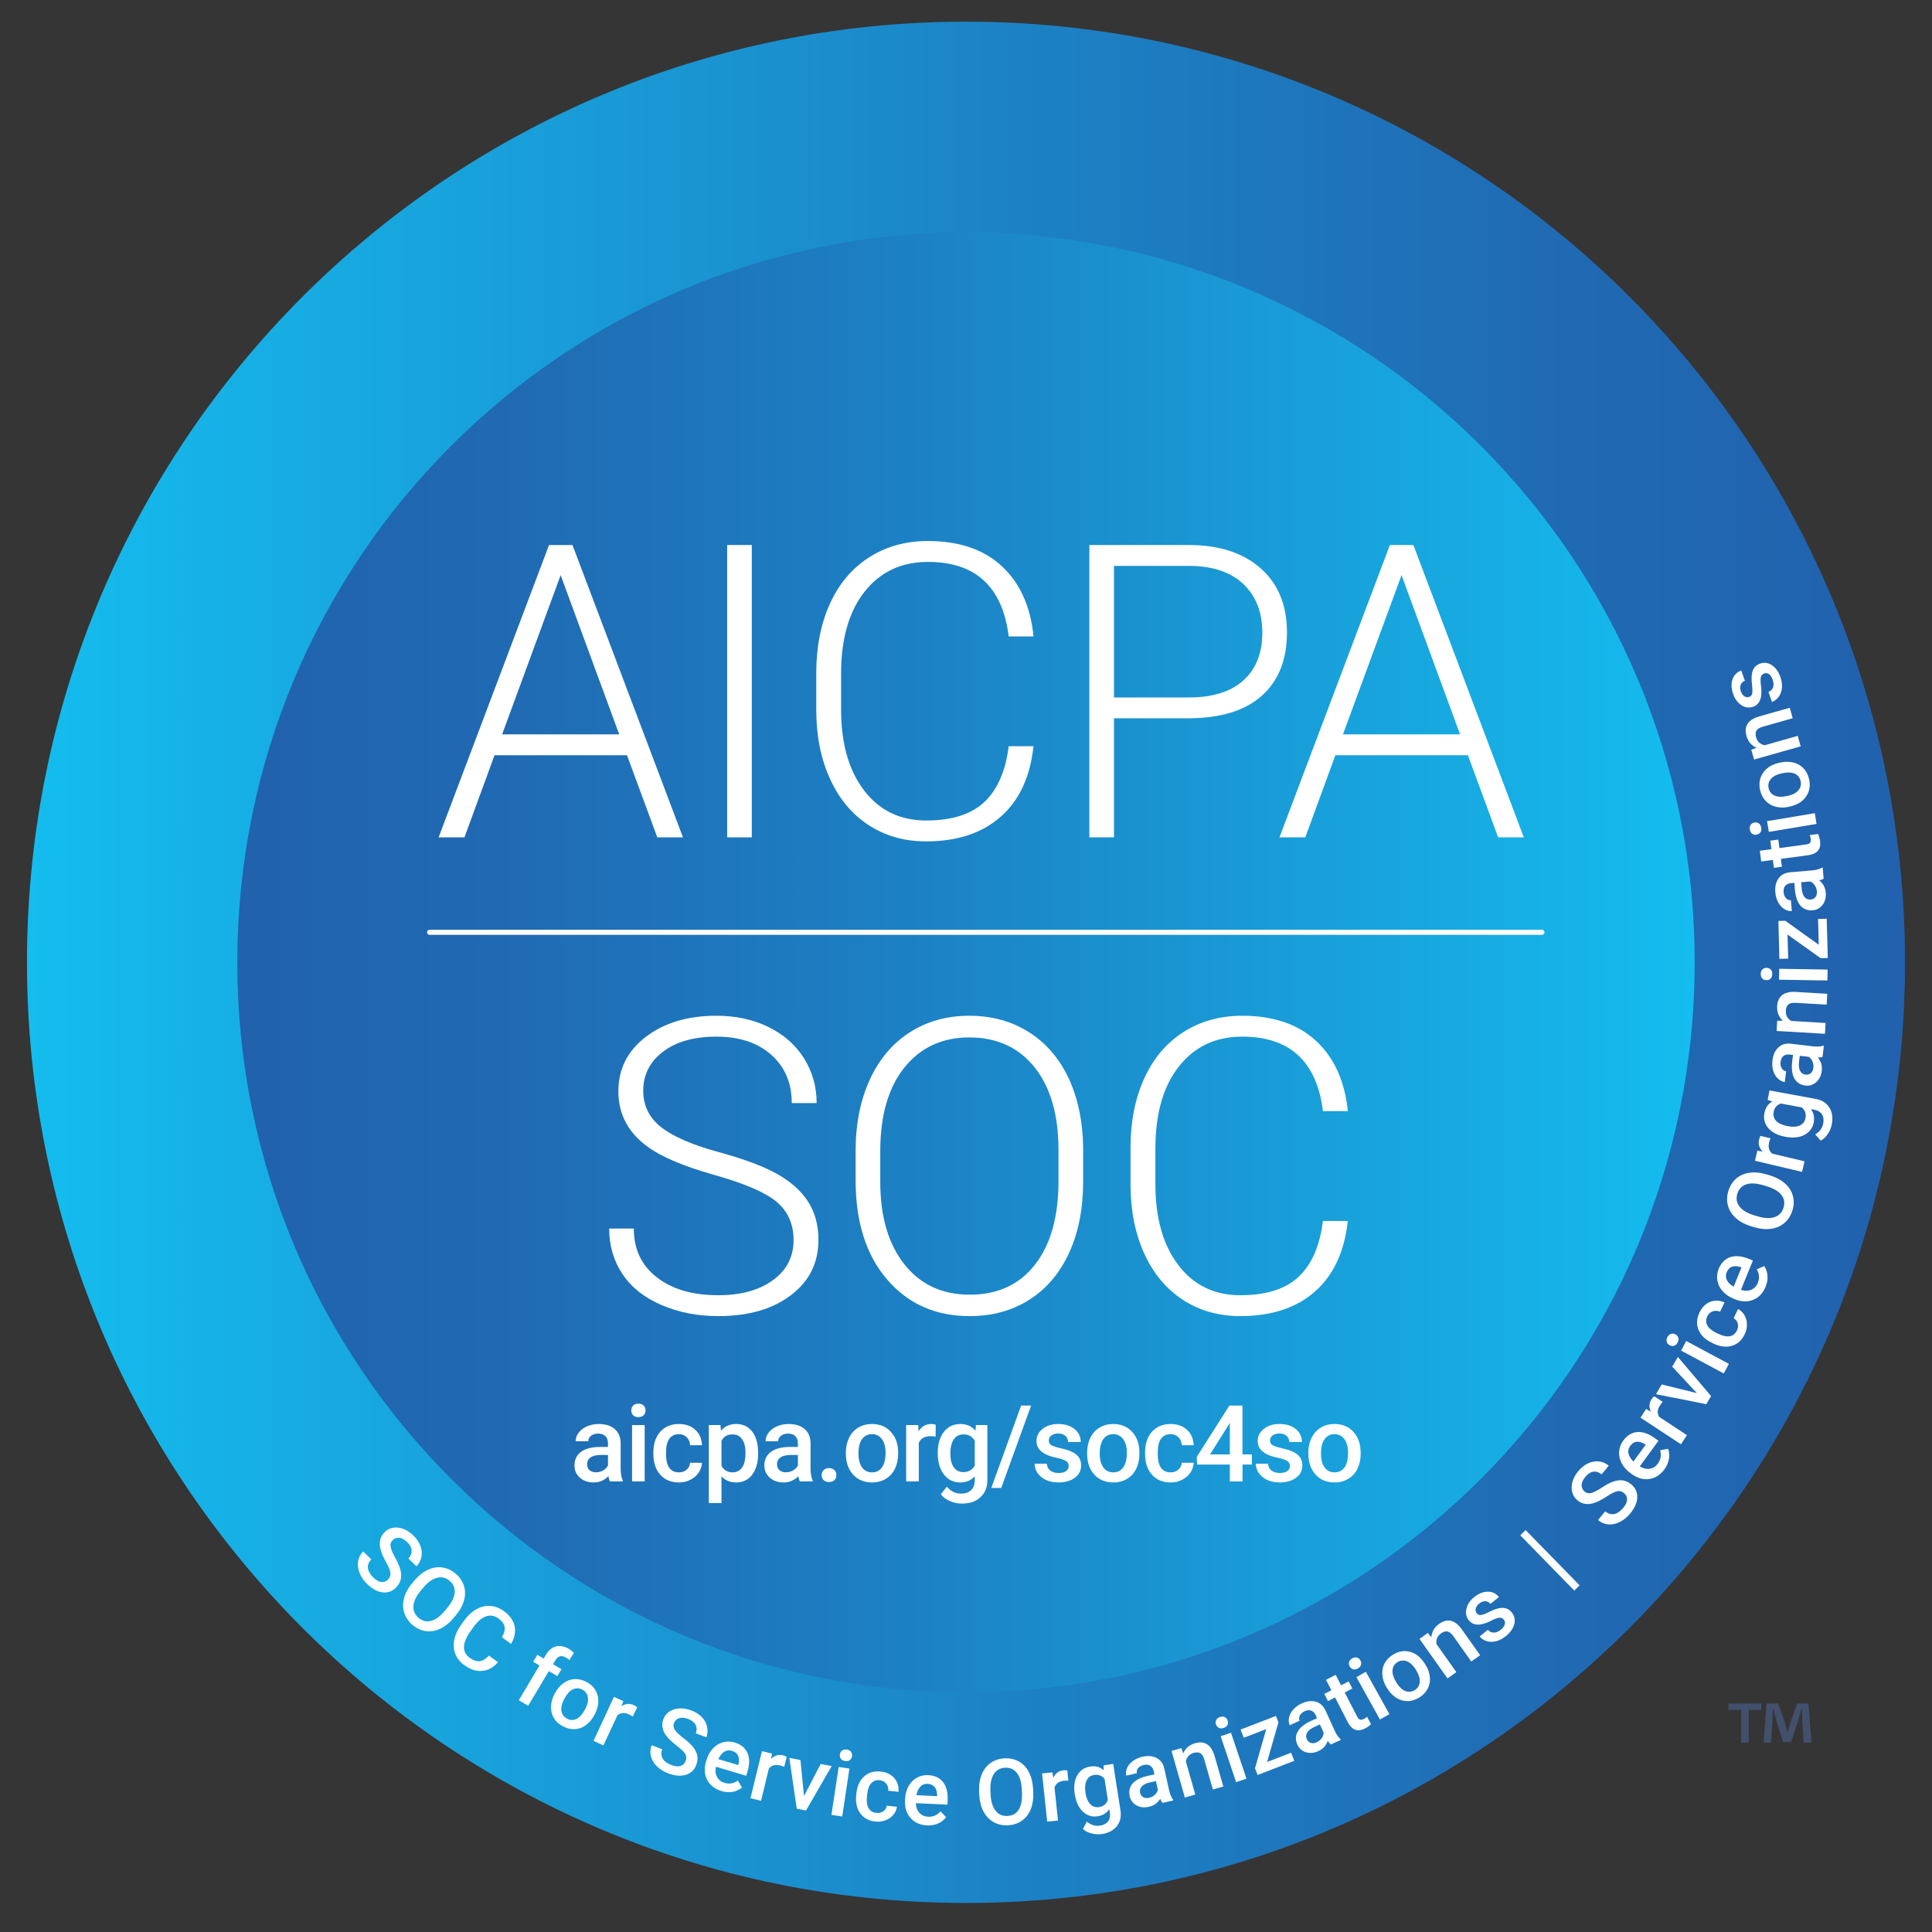 <svg width="32" height="32" viewBox="0 0 32 32" fill="none" xmlns="http://www.w3.org/2000/svg">
<rect x="0" y="0" width="32" height="32" fill="#333333" stroke="none"/>
<g clip-path="url(#clip0_6025_8720)">
<rect width="32" height="32" fill="white" fill-opacity="0.01"/>
<g clip-path="url(#clip1_6025_8720)">
<path d="M16 31.519C24.59 31.519 31.553 24.544 31.553 15.939C31.553 7.335 24.59 0.359 16 0.359C7.41 0.359 0.447 7.335 0.447 15.939C0.447 24.544 7.41 31.519 16 31.519Z" fill="url(#paint0_linear_6025_8720)"/>
<path d="M16 28.029C22.666 28.029 28.069 22.617 28.069 15.94C28.069 9.262 22.666 3.85 16 3.85C9.334 3.85 3.931 9.262 3.931 15.94C3.931 22.617 9.334 28.029 16 28.029Z" fill="url(#paint1_linear_6025_8720)"/>
<path d="M6.426 26.163C6.459 26.128 6.472 26.09 6.466 26.049C6.46 26.007 6.435 25.946 6.391 25.867C6.346 25.788 6.317 25.718 6.303 25.66C6.275 25.547 6.296 25.454 6.365 25.383C6.425 25.32 6.5 25.294 6.59 25.302C6.68 25.311 6.766 25.355 6.847 25.434C6.901 25.486 6.94 25.543 6.963 25.604C6.986 25.665 6.992 25.725 6.98 25.785C6.969 25.846 6.941 25.898 6.898 25.943L6.764 25.813C6.803 25.772 6.821 25.728 6.818 25.681C6.815 25.633 6.79 25.586 6.742 25.541C6.698 25.498 6.655 25.474 6.612 25.47C6.57 25.465 6.532 25.479 6.5 25.513C6.472 25.542 6.462 25.578 6.47 25.622C6.478 25.667 6.504 25.727 6.547 25.804C6.59 25.88 6.618 25.948 6.633 26.006C6.647 26.065 6.648 26.117 6.637 26.163C6.625 26.209 6.6 26.252 6.562 26.292C6.499 26.357 6.425 26.384 6.338 26.375C6.252 26.365 6.166 26.319 6.081 26.236C6.025 26.182 5.984 26.122 5.957 26.055C5.93 25.989 5.921 25.925 5.93 25.863C5.94 25.801 5.968 25.746 6.015 25.697L6.15 25.828C6.107 25.872 6.088 25.92 6.094 25.972C6.1 26.025 6.13 26.077 6.184 26.13C6.231 26.175 6.276 26.2 6.318 26.204C6.36 26.207 6.396 26.194 6.426 26.163Z" fill="white"/>
<path d="M7.514 26.798C7.446 26.879 7.372 26.938 7.293 26.976C7.214 27.014 7.135 27.027 7.055 27.016C6.976 27.006 6.902 26.972 6.834 26.915C6.767 26.859 6.721 26.792 6.696 26.715C6.671 26.639 6.67 26.558 6.692 26.473C6.714 26.388 6.758 26.306 6.824 26.227L6.863 26.18C6.931 26.099 7.005 26.04 7.085 26.002C7.165 25.964 7.245 25.951 7.324 25.962C7.404 25.973 7.477 26.006 7.545 26.063C7.612 26.119 7.658 26.186 7.683 26.262C7.708 26.338 7.709 26.418 7.687 26.503C7.664 26.588 7.62 26.671 7.552 26.752L7.514 26.798ZM7.406 26.634C7.483 26.542 7.525 26.457 7.531 26.379C7.537 26.301 7.509 26.236 7.445 26.182C7.383 26.13 7.314 26.114 7.238 26.133C7.162 26.153 7.087 26.206 7.012 26.295L6.972 26.343C6.895 26.434 6.854 26.519 6.848 26.598C6.842 26.678 6.87 26.744 6.933 26.797C6.997 26.85 7.066 26.867 7.141 26.847C7.216 26.827 7.292 26.771 7.37 26.677L7.406 26.634Z" fill="white"/>
<path d="M8.249 27.531C8.173 27.618 8.087 27.666 7.989 27.675C7.891 27.685 7.792 27.653 7.692 27.581C7.622 27.531 7.573 27.471 7.543 27.399C7.514 27.328 7.507 27.251 7.522 27.169C7.537 27.087 7.572 27.006 7.629 26.924L7.688 26.842C7.747 26.759 7.814 26.697 7.888 26.655C7.963 26.613 8.04 26.594 8.119 26.599C8.198 26.605 8.274 26.633 8.346 26.685C8.442 26.754 8.501 26.837 8.523 26.931C8.544 27.026 8.525 27.125 8.466 27.228L8.314 27.119C8.352 27.051 8.367 26.992 8.357 26.943C8.348 26.894 8.314 26.849 8.257 26.808C8.191 26.76 8.123 26.748 8.053 26.771C7.983 26.794 7.913 26.852 7.845 26.945L7.79 27.023C7.722 27.118 7.687 27.203 7.685 27.277C7.683 27.351 7.715 27.412 7.78 27.459C7.84 27.502 7.895 27.52 7.944 27.515C7.993 27.51 8.045 27.479 8.098 27.422L8.249 27.531Z" fill="white"/>
<path d="M8.593 28.161L8.936 27.586L8.831 27.523L8.9 27.408L9.005 27.471L9.042 27.408C9.088 27.332 9.144 27.285 9.211 27.269C9.279 27.253 9.35 27.268 9.427 27.313C9.454 27.329 9.48 27.351 9.506 27.377L9.43 27.495C9.416 27.482 9.397 27.468 9.374 27.455C9.301 27.411 9.241 27.427 9.196 27.503L9.159 27.564L9.299 27.648L9.231 27.762L9.091 27.678L8.748 28.253L8.593 28.161Z" fill="white"/>
<path d="M9.193 28.044C9.229 27.974 9.276 27.919 9.333 27.878C9.39 27.837 9.451 27.815 9.517 27.811C9.583 27.808 9.648 27.823 9.712 27.857C9.808 27.908 9.869 27.98 9.896 28.073C9.923 28.166 9.912 28.265 9.863 28.37L9.844 28.407C9.807 28.477 9.76 28.533 9.704 28.573C9.649 28.614 9.588 28.637 9.522 28.64C9.456 28.644 9.39 28.628 9.325 28.594C9.225 28.541 9.162 28.465 9.137 28.366C9.113 28.268 9.13 28.163 9.188 28.052L9.193 28.044ZM9.344 28.142C9.306 28.215 9.291 28.28 9.299 28.338C9.307 28.395 9.338 28.438 9.392 28.466C9.446 28.495 9.498 28.496 9.55 28.47C9.603 28.444 9.65 28.39 9.693 28.309C9.731 28.238 9.745 28.173 9.737 28.114C9.728 28.056 9.697 28.013 9.645 27.985C9.593 27.957 9.541 27.956 9.488 27.981C9.436 28.006 9.388 28.06 9.344 28.142Z" fill="white"/>
<path d="M10.481 28.432C10.461 28.419 10.44 28.407 10.417 28.396C10.342 28.361 10.278 28.366 10.226 28.412L9.994 28.91L9.831 28.834L10.169 28.105L10.325 28.178L10.291 28.261C10.36 28.216 10.429 28.21 10.499 28.243C10.522 28.254 10.54 28.266 10.553 28.279L10.481 28.432Z" fill="white"/>
<path d="M11.356 29.167C11.373 29.122 11.37 29.082 11.348 29.047C11.325 29.011 11.278 28.966 11.205 28.911C11.133 28.856 11.078 28.805 11.041 28.757C10.97 28.665 10.952 28.572 10.986 28.479C11.016 28.397 11.074 28.342 11.16 28.314C11.246 28.285 11.342 28.291 11.448 28.33C11.519 28.356 11.577 28.392 11.623 28.439C11.668 28.485 11.698 28.538 11.711 28.598C11.725 28.657 11.721 28.717 11.7 28.775L11.525 28.71C11.544 28.657 11.543 28.61 11.521 28.568C11.499 28.526 11.457 28.493 11.395 28.47C11.338 28.449 11.289 28.445 11.248 28.458C11.207 28.471 11.178 28.499 11.162 28.543C11.149 28.58 11.154 28.617 11.179 28.655C11.204 28.692 11.252 28.738 11.322 28.79C11.392 28.843 11.446 28.893 11.482 28.94C11.519 28.988 11.541 29.035 11.55 29.082C11.557 29.129 11.552 29.179 11.533 29.231C11.502 29.315 11.444 29.37 11.361 29.396C11.278 29.422 11.181 29.415 11.071 29.374C10.998 29.347 10.935 29.308 10.884 29.259C10.832 29.209 10.799 29.154 10.782 29.093C10.766 29.033 10.769 28.971 10.793 28.907L10.969 28.972C10.947 29.03 10.95 29.081 10.976 29.127C11.003 29.173 11.051 29.209 11.122 29.235C11.183 29.258 11.234 29.262 11.274 29.249C11.314 29.235 11.341 29.208 11.356 29.167Z" fill="white"/>
<path d="M11.949 29.665C11.84 29.632 11.762 29.572 11.714 29.482C11.667 29.393 11.66 29.291 11.694 29.176L11.701 29.155C11.723 29.078 11.759 29.014 11.806 28.962C11.854 28.911 11.909 28.876 11.973 28.858C12.036 28.841 12.101 28.841 12.167 28.861C12.271 28.892 12.342 28.95 12.38 29.034C12.417 29.118 12.417 29.221 12.381 29.343L12.36 29.413L11.858 29.263C11.844 29.328 11.85 29.385 11.877 29.433C11.903 29.481 11.944 29.513 12 29.53C12.079 29.554 12.153 29.541 12.222 29.492L12.289 29.608C12.244 29.645 12.192 29.669 12.133 29.679C12.075 29.689 12.013 29.684 11.949 29.665ZM12.125 29C12.078 28.985 12.034 28.991 11.995 29.015C11.956 29.04 11.924 29.08 11.898 29.137L12.227 29.235L12.231 29.223C12.244 29.164 12.242 29.115 12.224 29.078C12.206 29.04 12.173 29.014 12.125 29Z" fill="white"/>
<path d="M12.989 29.264C12.967 29.254 12.944 29.247 12.92 29.241C12.839 29.221 12.778 29.239 12.735 29.293L12.605 29.827L12.43 29.784L12.621 29.004L12.787 29.045L12.771 29.133C12.829 29.076 12.896 29.056 12.971 29.074C12.996 29.081 13.016 29.089 13.03 29.1L12.989 29.264Z" fill="white"/>
<path d="M13.317 29.748L13.593 29.217L13.775 29.252L13.35 29.988L13.197 29.958L13.074 29.116L13.258 29.152L13.317 29.748Z" fill="white"/>
<path d="M13.95 30.087L13.771 30.061L13.891 29.267L14.069 29.293L13.95 30.087ZM13.911 29.059C13.915 29.031 13.927 29.01 13.947 28.994C13.967 28.979 13.993 28.974 14.025 28.978C14.058 28.983 14.081 28.996 14.096 29.017C14.111 29.038 14.116 29.062 14.112 29.089C14.108 29.116 14.096 29.137 14.076 29.152C14.056 29.168 14.029 29.173 13.997 29.168C13.965 29.163 13.941 29.15 13.927 29.13C13.912 29.109 13.907 29.085 13.911 29.059Z" fill="white"/>
<path d="M14.515 30.027C14.559 30.032 14.598 30.023 14.63 30C14.662 29.977 14.681 29.947 14.687 29.908L14.856 29.926C14.849 29.976 14.829 30.02 14.795 30.061C14.761 30.101 14.719 30.13 14.666 30.15C14.614 30.17 14.559 30.177 14.502 30.171C14.39 30.159 14.305 30.113 14.248 30.034C14.19 29.955 14.168 29.851 14.182 29.724L14.184 29.706C14.197 29.584 14.239 29.49 14.312 29.424C14.384 29.358 14.477 29.331 14.588 29.343C14.683 29.353 14.758 29.389 14.811 29.45C14.865 29.512 14.889 29.588 14.882 29.678L14.713 29.66C14.716 29.614 14.705 29.575 14.679 29.543C14.652 29.51 14.617 29.491 14.572 29.486C14.514 29.48 14.467 29.497 14.431 29.535C14.395 29.574 14.372 29.636 14.363 29.722L14.36 29.75C14.351 29.837 14.359 29.903 14.386 29.949C14.413 29.995 14.456 30.021 14.515 30.027Z" fill="white"/>
<path d="M15.355 30.234C15.241 30.229 15.15 30.189 15.083 30.113C15.015 30.038 14.984 29.941 14.99 29.821L14.991 29.799C14.995 29.719 15.014 29.648 15.047 29.587C15.081 29.525 15.127 29.478 15.184 29.446C15.242 29.413 15.305 29.399 15.373 29.402C15.482 29.407 15.565 29.446 15.621 29.518C15.677 29.591 15.702 29.691 15.696 29.818L15.693 29.891L15.169 29.866C15.172 29.933 15.191 29.986 15.228 30.026C15.265 30.067 15.313 30.088 15.372 30.091C15.454 30.095 15.523 30.065 15.578 30.001L15.67 30.098C15.636 30.144 15.591 30.18 15.537 30.203C15.482 30.227 15.421 30.238 15.355 30.234ZM15.366 29.546C15.316 29.544 15.275 29.559 15.244 29.592C15.212 29.626 15.19 29.673 15.179 29.734L15.521 29.75L15.522 29.737C15.521 29.677 15.507 29.63 15.48 29.598C15.454 29.566 15.415 29.549 15.366 29.546Z" fill="white"/>
<path d="M17.114 29.685C17.119 29.791 17.105 29.884 17.073 29.966C17.04 30.047 16.991 30.111 16.925 30.157C16.859 30.203 16.782 30.228 16.694 30.233C16.606 30.237 16.527 30.219 16.457 30.18C16.387 30.14 16.331 30.082 16.29 30.004C16.249 29.927 16.226 29.837 16.22 29.734L16.217 29.673C16.212 29.567 16.227 29.474 16.26 29.391C16.293 29.309 16.343 29.245 16.409 29.199C16.474 29.153 16.551 29.128 16.639 29.124C16.727 29.119 16.806 29.137 16.876 29.176C16.945 29.215 17.001 29.273 17.041 29.351C17.082 29.428 17.105 29.52 17.111 29.625L17.114 29.685ZM16.924 29.637C16.918 29.518 16.891 29.427 16.843 29.366C16.795 29.304 16.73 29.275 16.647 29.279C16.566 29.283 16.504 29.318 16.461 29.384C16.419 29.449 16.4 29.54 16.404 29.656L16.407 29.719C16.413 29.837 16.44 29.928 16.489 29.99C16.538 30.053 16.604 30.082 16.686 30.078C16.769 30.074 16.831 30.04 16.873 29.974C16.914 29.909 16.932 29.815 16.927 29.694L16.924 29.637Z" fill="white"/>
<path d="M17.695 29.494C17.671 29.492 17.647 29.493 17.622 29.495C17.54 29.504 17.488 29.541 17.466 29.607L17.524 30.154L17.345 30.172L17.26 29.374L17.431 29.356L17.445 29.445C17.481 29.371 17.537 29.33 17.614 29.322C17.639 29.319 17.661 29.32 17.678 29.325L17.695 29.494Z" fill="white"/>
<path d="M17.801 29.715C17.782 29.592 17.795 29.489 17.841 29.407C17.888 29.324 17.959 29.275 18.055 29.26C18.145 29.246 18.221 29.266 18.282 29.321L18.278 29.24L18.438 29.215L18.558 29.984C18.575 30.088 18.555 30.175 18.5 30.246C18.445 30.316 18.362 30.36 18.253 30.377C18.195 30.386 18.136 30.383 18.077 30.367C18.018 30.352 17.971 30.327 17.936 30.292L18.003 30.172C18.068 30.228 18.14 30.25 18.22 30.238C18.279 30.229 18.323 30.205 18.353 30.168C18.382 30.13 18.392 30.081 18.382 30.018L18.373 29.965C18.331 30.03 18.267 30.07 18.182 30.083C18.089 30.098 18.008 30.073 17.937 30.008C17.867 29.943 17.822 29.846 17.801 29.715ZM17.98 29.703C17.993 29.783 18.019 29.843 18.059 29.883C18.098 29.924 18.147 29.94 18.204 29.931C18.276 29.919 18.324 29.88 18.349 29.813L18.295 29.464C18.252 29.41 18.194 29.388 18.123 29.399C18.064 29.408 18.022 29.439 17.997 29.49C17.972 29.542 17.966 29.612 17.98 29.703Z" fill="white"/>
<path d="M19.253 29.862C19.242 29.849 19.23 29.826 19.217 29.793C19.174 29.864 19.112 29.908 19.031 29.926C18.952 29.944 18.883 29.936 18.823 29.902C18.764 29.868 18.727 29.818 18.712 29.752C18.694 29.668 18.71 29.597 18.762 29.538C18.815 29.48 18.898 29.438 19.014 29.413L19.121 29.389L19.11 29.337C19.101 29.297 19.082 29.267 19.054 29.247C19.026 29.228 18.989 29.223 18.943 29.234C18.903 29.243 18.872 29.26 18.851 29.285C18.83 29.311 18.823 29.34 18.83 29.37L18.654 29.41C18.645 29.366 18.65 29.323 18.67 29.279C18.69 29.235 18.722 29.198 18.767 29.166C18.811 29.134 18.863 29.111 18.923 29.097C19.015 29.077 19.093 29.084 19.158 29.118C19.223 29.152 19.265 29.211 19.285 29.294L19.363 29.648C19.378 29.718 19.401 29.772 19.43 29.81L19.432 29.822L19.253 29.862ZM19.032 29.778C19.067 29.77 19.098 29.755 19.125 29.731C19.151 29.707 19.169 29.679 19.178 29.647L19.146 29.5L19.051 29.521C18.986 29.535 18.94 29.557 18.912 29.587C18.884 29.617 18.875 29.653 18.884 29.695C18.891 29.728 18.909 29.753 18.935 29.768C18.962 29.783 18.994 29.786 19.032 29.778Z" fill="white"/>
<path d="M19.567 28.954L19.597 29.042C19.634 28.957 19.699 28.901 19.792 28.874C19.952 28.828 20.06 28.897 20.116 29.08L20.262 29.59L20.089 29.64L19.946 29.14C19.932 29.091 19.911 29.057 19.883 29.04C19.855 29.022 19.817 29.021 19.769 29.034C19.7 29.055 19.657 29.101 19.641 29.174L19.798 29.723L19.625 29.773L19.404 29.001L19.567 28.954Z" fill="white"/>
<path d="M20.141 28.563C20.132 28.537 20.133 28.512 20.144 28.489C20.155 28.466 20.176 28.45 20.207 28.439C20.238 28.429 20.264 28.429 20.287 28.441C20.31 28.453 20.326 28.471 20.334 28.498C20.343 28.524 20.342 28.548 20.331 28.571C20.32 28.593 20.299 28.61 20.268 28.62C20.237 28.631 20.21 28.63 20.188 28.619C20.166 28.607 20.15 28.589 20.141 28.563ZM20.645 29.46L20.474 29.518L20.218 28.757L20.389 28.7L20.645 29.46Z" fill="white"/>
<path d="M20.987 29.184L21.385 29.03L21.437 29.165L20.83 29.399L20.787 29.289L20.973 28.639L20.601 28.783L20.548 28.647L21.134 28.421L21.175 28.527L20.987 29.184Z" fill="white"/>
<path d="M22.042 28.894C22.028 28.883 22.011 28.863 21.992 28.834C21.964 28.913 21.913 28.969 21.837 29.003C21.764 29.037 21.695 29.043 21.629 29.022C21.564 29.001 21.517 28.96 21.489 28.898C21.454 28.82 21.456 28.747 21.495 28.679C21.534 28.611 21.607 28.553 21.714 28.504L21.815 28.458L21.793 28.41C21.776 28.372 21.752 28.347 21.72 28.334C21.689 28.321 21.651 28.324 21.608 28.344C21.571 28.361 21.545 28.384 21.529 28.413C21.514 28.443 21.513 28.472 21.526 28.501L21.362 28.576C21.344 28.535 21.34 28.492 21.351 28.445C21.361 28.398 21.385 28.354 21.422 28.314C21.458 28.273 21.505 28.24 21.561 28.214C21.646 28.175 21.724 28.166 21.795 28.186C21.865 28.206 21.919 28.254 21.955 28.332L22.105 28.662C22.134 28.727 22.168 28.776 22.204 28.806L22.209 28.818L22.042 28.894ZM21.808 28.858C21.84 28.843 21.867 28.821 21.889 28.793C21.91 28.764 21.922 28.733 21.924 28.7L21.862 28.562L21.773 28.602C21.712 28.63 21.672 28.661 21.651 28.696C21.63 28.731 21.628 28.768 21.645 28.807C21.66 28.838 21.682 28.859 21.711 28.868C21.741 28.877 21.773 28.874 21.808 28.858Z" fill="white"/>
<path d="M22.123 27.74L22.212 27.914L22.338 27.849L22.399 27.968L22.273 28.033L22.478 28.431C22.492 28.459 22.508 28.475 22.525 28.482C22.541 28.488 22.564 28.485 22.592 28.47C22.61 28.461 22.628 28.449 22.644 28.435L22.708 28.559C22.677 28.588 22.644 28.611 22.61 28.628C22.487 28.692 22.391 28.656 22.321 28.52L22.113 28.115L21.996 28.176L21.935 28.057L22.052 27.996L21.963 27.823L22.123 27.74Z" fill="white"/>
<path d="M22.355 27.601C22.341 27.577 22.338 27.553 22.344 27.528C22.351 27.504 22.368 27.483 22.397 27.468C22.425 27.452 22.452 27.447 22.476 27.455C22.5 27.462 22.52 27.478 22.533 27.502C22.546 27.526 22.549 27.55 22.543 27.574C22.536 27.599 22.518 27.619 22.49 27.635C22.461 27.651 22.435 27.655 22.411 27.648C22.387 27.64 22.368 27.625 22.355 27.601ZM23.013 28.392L22.856 28.48L22.466 27.778L22.623 27.69L23.013 28.392Z" fill="white"/>
<path d="M22.968 27.952C22.927 27.885 22.903 27.817 22.896 27.747C22.89 27.677 22.901 27.612 22.931 27.554C22.962 27.495 23.008 27.447 23.07 27.408C23.162 27.351 23.255 27.334 23.349 27.358C23.443 27.382 23.522 27.441 23.587 27.537L23.61 27.572C23.652 27.639 23.676 27.707 23.683 27.776C23.69 27.846 23.678 27.91 23.648 27.968C23.618 28.027 23.572 28.076 23.509 28.115C23.413 28.175 23.316 28.191 23.218 28.162C23.121 28.134 23.039 28.066 22.973 27.959L22.968 27.952ZM23.13 27.87C23.173 27.94 23.221 27.986 23.275 28.008C23.329 28.03 23.381 28.025 23.433 27.993C23.485 27.961 23.512 27.916 23.516 27.857C23.52 27.799 23.498 27.731 23.45 27.653C23.407 27.584 23.358 27.539 23.304 27.517C23.249 27.495 23.197 27.5 23.146 27.531C23.096 27.562 23.069 27.606 23.064 27.665C23.059 27.723 23.081 27.791 23.13 27.87Z" fill="white"/>
<path d="M23.65 27.047L23.707 27.12C23.714 27.027 23.757 26.953 23.836 26.897C23.972 26.8 24.096 26.829 24.209 26.983L24.516 27.416L24.369 27.52L24.069 27.096C24.039 27.055 24.008 27.03 23.976 27.023C23.944 27.016 23.908 27.026 23.867 27.055C23.808 27.098 23.783 27.156 23.792 27.23L24.122 27.696L23.975 27.8L23.511 27.145L23.65 27.047Z" fill="white"/>
<path d="M24.909 26.827C24.889 26.802 24.863 26.791 24.832 26.795C24.801 26.798 24.757 26.814 24.701 26.842C24.646 26.871 24.596 26.89 24.551 26.9C24.454 26.923 24.38 26.902 24.328 26.837C24.285 26.783 24.271 26.72 24.288 26.647C24.304 26.574 24.347 26.51 24.417 26.453C24.492 26.393 24.567 26.363 24.643 26.363C24.719 26.363 24.78 26.393 24.827 26.452L24.687 26.565C24.665 26.538 24.637 26.523 24.603 26.521C24.569 26.52 24.535 26.532 24.502 26.559C24.471 26.584 24.451 26.611 24.443 26.641C24.435 26.671 24.441 26.698 24.46 26.721C24.477 26.743 24.5 26.753 24.528 26.75C24.555 26.747 24.602 26.73 24.666 26.698C24.731 26.666 24.786 26.645 24.831 26.637C24.876 26.628 24.915 26.63 24.949 26.641C24.983 26.652 25.014 26.675 25.041 26.709C25.086 26.765 25.099 26.829 25.081 26.902C25.062 26.974 25.015 27.041 24.939 27.101C24.888 27.142 24.835 27.17 24.78 27.184C24.725 27.197 24.674 27.197 24.625 27.183C24.577 27.168 24.538 27.142 24.508 27.105L24.644 26.995C24.673 27.027 24.706 27.042 24.743 27.041C24.781 27.041 24.819 27.025 24.857 26.995C24.894 26.965 24.916 26.935 24.924 26.905C24.932 26.876 24.927 26.85 24.909 26.827Z" fill="white"/>
<path d="M26.163 26.258L26.075 26.345L25.181 25.43L25.269 25.343L26.163 26.258Z" fill="white"/>
<path d="M26.9 24.731C26.864 24.701 26.825 24.69 26.784 24.7C26.743 24.709 26.685 24.738 26.609 24.789C26.533 24.839 26.466 24.873 26.409 24.892C26.299 24.929 26.205 24.915 26.129 24.851C26.062 24.796 26.03 24.722 26.032 24.632C26.034 24.541 26.071 24.452 26.143 24.365C26.191 24.307 26.245 24.265 26.304 24.237C26.363 24.21 26.422 24.199 26.483 24.206C26.544 24.213 26.598 24.236 26.646 24.276L26.527 24.42C26.483 24.384 26.438 24.369 26.391 24.376C26.344 24.383 26.299 24.412 26.258 24.462C26.218 24.509 26.198 24.554 26.197 24.597C26.195 24.64 26.212 24.676 26.248 24.706C26.279 24.732 26.316 24.739 26.359 24.728C26.403 24.716 26.461 24.686 26.534 24.638C26.607 24.589 26.672 24.555 26.729 24.537C26.786 24.518 26.838 24.513 26.885 24.521C26.932 24.529 26.977 24.551 27.019 24.586C27.088 24.644 27.121 24.716 27.118 24.803C27.115 24.89 27.075 24.979 27 25.07C26.95 25.13 26.893 25.176 26.829 25.208C26.765 25.24 26.701 25.254 26.639 25.249C26.577 25.244 26.52 25.22 26.468 25.177L26.587 25.033C26.635 25.072 26.684 25.087 26.736 25.077C26.787 25.067 26.837 25.033 26.886 24.975C26.928 24.925 26.949 24.879 26.949 24.837C26.95 24.794 26.934 24.759 26.9 24.731Z" fill="white"/>
<path d="M27.569 24.336C27.502 24.428 27.418 24.482 27.318 24.497C27.219 24.512 27.12 24.484 27.024 24.413L27.006 24.4C26.941 24.353 26.892 24.298 26.86 24.236C26.827 24.174 26.813 24.11 26.818 24.044C26.822 23.978 26.845 23.917 26.885 23.862C26.95 23.773 27.028 23.726 27.119 23.719C27.21 23.712 27.307 23.746 27.41 23.821L27.469 23.864L27.16 24.288C27.217 24.323 27.272 24.335 27.326 24.327C27.38 24.318 27.424 24.29 27.459 24.242C27.508 24.176 27.52 24.102 27.497 24.02L27.629 23.997C27.649 24.051 27.654 24.107 27.643 24.166C27.633 24.226 27.608 24.282 27.569 24.336ZM27.002 23.948C26.973 23.988 26.963 24.03 26.973 24.075C26.983 24.12 27.011 24.164 27.055 24.207L27.258 23.93L27.247 23.922C27.196 23.89 27.15 23.876 27.108 23.88C27.067 23.885 27.031 23.907 27.002 23.948Z" fill="white"/>
<path d="M27.54 23.22C27.524 23.237 27.509 23.257 27.495 23.278C27.449 23.347 27.445 23.411 27.483 23.469L27.941 23.771L27.842 23.922L27.172 23.481L27.266 23.337L27.344 23.383C27.309 23.308 27.313 23.238 27.356 23.174C27.37 23.152 27.384 23.136 27.399 23.126L27.54 23.22Z" fill="white"/>
<path d="M28.105 23.074L27.697 22.636L27.791 22.476L28.341 23.123L28.262 23.258L27.429 23.092L27.523 22.931L28.105 23.074Z" fill="white"/>
<path d="M27.655 22.282C27.631 22.269 27.614 22.25 27.607 22.226C27.599 22.202 27.602 22.175 27.618 22.146C27.633 22.118 27.653 22.1 27.678 22.093C27.702 22.085 27.727 22.088 27.751 22.102C27.775 22.114 27.791 22.133 27.798 22.157C27.806 22.181 27.802 22.208 27.786 22.237C27.771 22.265 27.751 22.284 27.727 22.291C27.703 22.297 27.679 22.294 27.655 22.282ZM28.636 22.59L28.551 22.749L27.844 22.37L27.929 22.211L28.636 22.59Z" fill="white"/>
<path d="M28.769 22.037C28.788 21.996 28.792 21.957 28.782 21.919C28.771 21.881 28.748 21.852 28.715 21.834L28.788 21.681C28.832 21.704 28.867 21.738 28.894 21.784C28.92 21.828 28.934 21.879 28.935 21.935C28.936 21.991 28.924 22.045 28.899 22.097C28.851 22.198 28.78 22.263 28.686 22.291C28.592 22.319 28.487 22.305 28.372 22.25L28.355 22.241C28.245 22.189 28.171 22.117 28.133 22.026C28.095 21.936 28.101 21.84 28.149 21.738C28.191 21.652 28.249 21.594 28.325 21.563C28.401 21.533 28.481 21.536 28.564 21.573L28.49 21.726C28.448 21.708 28.407 21.706 28.368 21.72C28.328 21.733 28.299 21.761 28.279 21.802C28.254 21.854 28.254 21.904 28.278 21.951C28.302 21.998 28.353 22.04 28.43 22.078L28.456 22.09C28.535 22.128 28.6 22.142 28.652 22.132C28.704 22.122 28.743 22.09 28.769 22.037Z" fill="white"/>
<path d="M29.244 21.312C29.201 21.418 29.133 21.491 29.039 21.529C28.946 21.567 28.844 21.564 28.733 21.519L28.713 21.51C28.639 21.48 28.578 21.439 28.532 21.386C28.485 21.334 28.456 21.275 28.445 21.21C28.433 21.145 28.441 21.081 28.466 21.017C28.508 20.916 28.572 20.851 28.659 20.822C28.746 20.793 28.848 20.803 28.966 20.851L29.034 20.878L28.835 21.364C28.899 21.384 28.956 21.384 29.006 21.362C29.056 21.341 29.093 21.303 29.115 21.248C29.146 21.172 29.14 21.097 29.098 21.024L29.221 20.969C29.253 21.017 29.271 21.07 29.275 21.13C29.28 21.19 29.269 21.251 29.244 21.312ZM28.6 21.072C28.581 21.118 28.582 21.162 28.603 21.203C28.623 21.244 28.66 21.28 28.715 21.311L28.844 20.994L28.832 20.988C28.774 20.969 28.726 20.967 28.687 20.981C28.648 20.996 28.619 21.026 28.6 21.072Z" fill="white"/>
<path d="M29.312 19.467C29.414 19.498 29.497 19.542 29.563 19.6C29.629 19.658 29.673 19.726 29.694 19.803C29.716 19.88 29.714 19.962 29.689 20.046C29.663 20.13 29.621 20.199 29.56 20.252C29.5 20.306 29.426 20.339 29.34 20.352C29.253 20.365 29.161 20.357 29.061 20.328L29.003 20.311C28.903 20.28 28.819 20.236 28.753 20.177C28.686 20.118 28.642 20.05 28.621 19.972C28.599 19.895 28.601 19.814 28.626 19.73C28.651 19.645 28.694 19.577 28.754 19.523C28.814 19.47 28.887 19.438 28.974 19.425C29.06 19.412 29.154 19.42 29.255 19.45L29.312 19.467ZM29.205 19.631C29.09 19.597 28.996 19.592 28.922 19.617C28.848 19.642 28.799 19.695 28.775 19.774C28.752 19.852 28.764 19.922 28.812 19.984C28.86 20.046 28.939 20.094 29.05 20.128L29.11 20.146C29.223 20.18 29.317 20.184 29.393 20.159C29.468 20.133 29.517 20.081 29.541 20.002C29.565 19.922 29.553 19.852 29.505 19.791C29.457 19.73 29.375 19.682 29.259 19.647L29.205 19.631Z" fill="white"/>
<path d="M29.325 18.854C29.315 18.876 29.308 18.9 29.302 18.924C29.283 19.005 29.301 19.066 29.356 19.109L29.889 19.235L29.848 19.41L29.068 19.226L29.107 19.058L29.196 19.075C29.138 19.016 29.118 18.949 29.136 18.874C29.141 18.849 29.15 18.829 29.16 18.814L29.325 18.854Z" fill="white"/>
<path d="M29.569 18.828C29.446 18.806 29.354 18.759 29.291 18.688C29.229 18.617 29.206 18.534 29.224 18.438C29.24 18.348 29.284 18.283 29.356 18.243L29.278 18.22L29.308 18.061L30.072 18.201C30.176 18.22 30.251 18.267 30.299 18.343C30.347 18.418 30.361 18.511 30.341 18.62C30.33 18.678 30.308 18.733 30.274 18.783C30.24 18.834 30.201 18.87 30.156 18.892L30.065 18.788C30.14 18.746 30.185 18.685 30.199 18.605C30.21 18.546 30.203 18.497 30.177 18.456C30.151 18.417 30.108 18.391 30.046 18.38L29.993 18.37C30.04 18.431 30.056 18.505 30.041 18.59C30.024 18.682 29.973 18.751 29.889 18.796C29.805 18.842 29.698 18.852 29.569 18.828ZM29.616 18.654C29.695 18.669 29.761 18.664 29.812 18.64C29.863 18.616 29.894 18.576 29.905 18.518C29.918 18.447 29.897 18.388 29.842 18.342L29.495 18.278C29.429 18.301 29.39 18.348 29.377 18.419C29.366 18.478 29.381 18.527 29.421 18.568C29.461 18.609 29.526 18.638 29.616 18.654Z" fill="white"/>
<path d="M30.187 17.505C30.171 17.511 30.145 17.515 30.11 17.517C30.163 17.581 30.184 17.654 30.174 17.737C30.164 17.817 30.134 17.879 30.082 17.924C30.03 17.97 29.971 17.988 29.904 17.98C29.819 17.97 29.758 17.93 29.72 17.862C29.682 17.793 29.67 17.7 29.684 17.583L29.698 17.473L29.645 17.467C29.604 17.462 29.57 17.469 29.542 17.489C29.515 17.51 29.498 17.543 29.492 17.59C29.488 17.631 29.494 17.666 29.511 17.694C29.528 17.723 29.552 17.739 29.584 17.743L29.562 17.922C29.519 17.916 29.48 17.897 29.445 17.863C29.411 17.83 29.386 17.787 29.37 17.734C29.354 17.682 29.35 17.625 29.358 17.564C29.369 17.47 29.401 17.399 29.455 17.349C29.508 17.299 29.577 17.278 29.662 17.287L30.021 17.33C30.093 17.339 30.151 17.336 30.196 17.321L30.209 17.322L30.187 17.505ZM30.035 17.686C30.039 17.651 30.034 17.617 30.021 17.583C30.007 17.55 29.987 17.524 29.96 17.505L29.81 17.487L29.798 17.583C29.79 17.649 29.796 17.701 29.815 17.737C29.834 17.773 29.865 17.794 29.907 17.799C29.941 17.803 29.97 17.795 29.993 17.774C30.016 17.754 30.03 17.725 30.035 17.686Z" fill="white"/>
<path d="M29.436 16.907L29.529 16.907C29.461 16.844 29.43 16.764 29.435 16.667C29.445 16.5 29.545 16.421 29.737 16.429L30.265 16.46L30.255 16.64L29.736 16.61C29.686 16.607 29.647 16.616 29.622 16.636C29.596 16.657 29.582 16.692 29.579 16.742C29.575 16.814 29.604 16.87 29.668 16.91L30.237 16.944L30.227 17.123L29.426 17.076L29.436 16.907Z" fill="white"/>
<path d="M29.258 16.234C29.23 16.234 29.207 16.225 29.189 16.207C29.171 16.189 29.163 16.164 29.163 16.131C29.164 16.099 29.173 16.073 29.192 16.056C29.21 16.038 29.233 16.03 29.261 16.03C29.288 16.031 29.311 16.04 29.328 16.058C29.346 16.076 29.355 16.102 29.354 16.134C29.354 16.167 29.344 16.192 29.326 16.209C29.308 16.227 29.285 16.235 29.258 16.234ZM30.271 16.059L30.268 16.24L29.466 16.227L29.469 16.046L30.271 16.059Z" fill="white"/>
<path d="M30.124 15.648L30.113 15.221L30.256 15.217L30.274 15.868L30.156 15.871L29.607 15.479L29.618 15.878L29.472 15.882L29.456 15.254L29.57 15.251L30.124 15.648Z" fill="white"/>
<path d="M30.205 14.555C30.191 14.564 30.166 14.573 30.133 14.582C30.197 14.634 30.233 14.701 30.24 14.784C30.247 14.864 30.229 14.932 30.188 14.987C30.146 15.041 30.092 15.072 30.024 15.077C29.939 15.084 29.871 15.058 29.82 14.999C29.769 14.939 29.739 14.851 29.729 14.733L29.72 14.623L29.667 14.627C29.626 14.631 29.594 14.645 29.571 14.67C29.548 14.696 29.539 14.732 29.543 14.779C29.546 14.82 29.559 14.853 29.582 14.877C29.604 14.902 29.631 14.912 29.663 14.91L29.678 15.089C29.634 15.093 29.592 15.082 29.552 15.056C29.511 15.03 29.478 14.993 29.452 14.945C29.426 14.897 29.41 14.842 29.405 14.78C29.397 14.687 29.415 14.61 29.457 14.55C29.499 14.491 29.563 14.456 29.648 14.448L30.008 14.417C30.08 14.411 30.136 14.396 30.177 14.372L30.19 14.371L30.205 14.555ZM30.093 14.763C30.09 14.727 30.078 14.695 30.059 14.665C30.039 14.635 30.014 14.613 29.983 14.6L29.833 14.613L29.841 14.71C29.846 14.776 29.862 14.825 29.888 14.857C29.914 14.889 29.948 14.902 29.991 14.899C30.025 14.896 30.052 14.882 30.07 14.857C30.089 14.833 30.096 14.801 30.093 14.763Z" fill="white"/>
<path d="M29.148 14.091L29.34 14.065L29.322 13.924L29.454 13.906L29.473 14.047L29.916 13.987C29.947 13.983 29.968 13.974 29.98 13.961C29.991 13.947 29.995 13.925 29.991 13.894C29.988 13.873 29.983 13.852 29.975 13.832L30.113 13.813C30.13 13.853 30.141 13.891 30.146 13.929C30.165 14.066 30.098 14.145 29.947 14.165L29.497 14.226L29.514 14.357L29.382 14.374L29.364 14.243L29.171 14.269L29.148 14.091Z" fill="white"/>
<path d="M29.094 13.825C29.067 13.829 29.043 13.825 29.022 13.81C29.001 13.796 28.988 13.773 28.983 13.741C28.977 13.708 28.982 13.682 28.997 13.661C29.012 13.641 29.033 13.628 29.061 13.624C29.087 13.619 29.111 13.624 29.132 13.639C29.153 13.653 29.166 13.677 29.171 13.709C29.177 13.741 29.172 13.767 29.157 13.788C29.142 13.808 29.121 13.82 29.094 13.825ZM30.059 13.469L30.088 13.647L29.298 13.779L29.268 13.601L30.059 13.469Z" fill="white"/>
<path d="M29.63 13.363C29.553 13.38 29.48 13.379 29.412 13.362C29.344 13.345 29.288 13.312 29.243 13.264C29.198 13.216 29.168 13.157 29.152 13.085C29.13 12.979 29.145 12.886 29.199 12.805C29.253 12.724 29.335 12.669 29.447 12.639L29.488 12.63C29.565 12.613 29.637 12.613 29.704 12.63C29.772 12.646 29.828 12.679 29.873 12.727C29.919 12.775 29.949 12.835 29.965 12.908C29.988 13.019 29.971 13.115 29.911 13.198C29.852 13.28 29.761 13.335 29.638 13.361L29.63 13.363ZM29.607 13.183C29.688 13.166 29.747 13.136 29.785 13.092C29.824 13.049 29.837 12.998 29.824 12.938C29.811 12.879 29.778 12.838 29.725 12.814C29.671 12.791 29.6 12.789 29.51 12.809C29.431 12.826 29.372 12.856 29.333 12.9C29.294 12.944 29.281 12.996 29.294 13.054C29.306 13.112 29.339 13.153 29.392 13.177C29.444 13.201 29.516 13.203 29.607 13.183Z" fill="white"/>
<path d="M29.007 12.417L29.095 12.386C29.009 12.349 28.954 12.284 28.928 12.191C28.882 12.03 28.951 11.922 29.134 11.867L29.644 11.723L29.693 11.896L29.193 12.038C29.144 12.052 29.111 12.072 29.093 12.1C29.076 12.128 29.074 12.166 29.087 12.214C29.107 12.284 29.154 12.327 29.227 12.344L29.776 12.188L29.825 12.362L29.053 12.58L29.007 12.417Z" fill="white"/>
<path d="M29.221 11.155C29.191 11.165 29.172 11.186 29.165 11.216C29.158 11.247 29.159 11.293 29.167 11.355C29.175 11.418 29.176 11.471 29.171 11.517C29.16 11.616 29.115 11.679 29.037 11.706C28.972 11.729 28.908 11.721 28.845 11.681C28.782 11.641 28.735 11.579 28.706 11.494C28.674 11.403 28.671 11.322 28.696 11.251C28.721 11.179 28.77 11.131 28.841 11.106L28.901 11.276C28.868 11.288 28.845 11.309 28.832 11.341C28.819 11.373 28.819 11.409 28.833 11.449C28.846 11.487 28.865 11.514 28.891 11.532C28.916 11.549 28.943 11.553 28.972 11.543C28.998 11.534 29.015 11.516 29.022 11.489C29.028 11.462 29.027 11.412 29.019 11.34C29.01 11.268 29.01 11.21 29.017 11.165C29.024 11.12 29.038 11.083 29.06 11.054C29.082 11.026 29.113 11.005 29.154 10.991C29.222 10.967 29.287 10.976 29.349 11.018C29.411 11.059 29.458 11.126 29.49 11.217C29.511 11.28 29.52 11.339 29.514 11.395C29.509 11.452 29.491 11.5 29.461 11.541C29.431 11.582 29.394 11.61 29.349 11.626L29.291 11.46C29.331 11.444 29.356 11.418 29.368 11.383C29.38 11.347 29.378 11.306 29.362 11.26C29.346 11.215 29.326 11.184 29.3 11.166C29.275 11.149 29.249 11.145 29.221 11.155Z" fill="white"/>
<path d="M10.385 12.509H8.191L7.693 13.869H7.265L9.094 9.027H9.482L11.312 13.869H10.887L10.385 12.509ZM8.317 12.163H10.256L9.286 9.526L8.317 12.163Z" fill="white"/>
<path d="M12.452 13.869H12.044V9.027H12.452V13.869Z" fill="white"/>
<path d="M17.118 12.36C17.063 12.87 16.881 13.26 16.572 13.53C16.263 13.801 15.852 13.936 15.339 13.936C14.98 13.936 14.663 13.846 14.388 13.667C14.112 13.487 13.899 13.233 13.749 12.903C13.598 12.574 13.522 12.198 13.52 11.774V11.146C13.52 10.716 13.595 10.334 13.745 10.002C13.896 9.669 14.112 9.413 14.394 9.232C14.677 9.051 15.001 8.961 15.369 8.961C15.887 8.961 16.296 9.101 16.596 9.38C16.895 9.659 17.07 10.046 17.118 10.541H16.707C16.605 9.718 16.159 9.307 15.369 9.307C14.93 9.307 14.581 9.471 14.321 9.799C14.061 10.128 13.931 10.582 13.931 11.161V11.753C13.931 12.312 14.058 12.758 14.311 13.091C14.565 13.424 14.907 13.59 15.339 13.59C15.766 13.59 16.088 13.488 16.305 13.283C16.522 13.078 16.656 12.77 16.707 12.36H17.118V12.36Z" fill="white"/>
<path d="M18.451 11.897V13.869H18.043V9.027H19.69C20.192 9.027 20.589 9.156 20.88 9.413C21.171 9.67 21.316 10.024 21.316 10.474C21.316 10.928 21.176 11.279 20.896 11.527C20.616 11.774 20.211 11.897 19.68 11.897H18.451V11.897ZM18.451 11.552H19.69C20.086 11.552 20.388 11.457 20.596 11.268C20.804 11.08 20.908 10.816 20.908 10.479C20.908 10.144 20.805 9.877 20.598 9.678C20.391 9.479 20.097 9.378 19.716 9.373H18.451V11.552H18.451Z" fill="white"/>
<path d="M24.313 12.509H22.118L21.62 13.869H21.192L23.021 9.027H23.41L25.239 13.869H24.814L24.313 12.509ZM22.244 12.163H24.183L23.214 9.526L22.244 12.163Z" fill="white"/>
<path d="M13.144 20.542C13.144 20.274 13.05 20.062 12.862 19.905C12.674 19.749 12.33 19.601 11.829 19.46C11.329 19.319 10.964 19.165 10.734 18.999C10.406 18.764 10.242 18.456 10.242 18.075C10.242 17.704 10.395 17.403 10.699 17.172C11.003 16.94 11.392 16.824 11.866 16.824C12.187 16.824 12.474 16.886 12.728 17.01C12.981 17.135 13.177 17.308 13.317 17.529C13.456 17.751 13.526 17.998 13.526 18.271H13.114C13.114 17.94 13.002 17.673 12.776 17.472C12.55 17.271 12.247 17.17 11.866 17.17C11.496 17.17 11.202 17.253 10.983 17.418C10.764 17.584 10.654 17.8 10.654 18.066C10.654 18.313 10.753 18.514 10.95 18.669C11.147 18.824 11.462 18.962 11.896 19.08C12.33 19.199 12.658 19.322 12.882 19.45C13.105 19.577 13.274 19.73 13.387 19.907C13.499 20.084 13.556 20.294 13.556 20.535C13.556 20.917 13.404 21.223 13.099 21.453C12.795 21.684 12.394 21.799 11.896 21.799C11.555 21.799 11.242 21.738 10.958 21.616C10.674 21.494 10.458 21.324 10.311 21.104C10.164 20.885 10.09 20.633 10.09 20.349H10.498C10.498 20.691 10.625 20.96 10.88 21.157C11.134 21.355 11.473 21.453 11.896 21.453C12.272 21.453 12.574 21.37 12.802 21.204C13.03 21.038 13.144 20.817 13.144 20.542Z" fill="white"/>
<path d="M17.94 19.575C17.94 20.02 17.863 20.412 17.709 20.748C17.555 21.085 17.336 21.345 17.05 21.527C16.765 21.708 16.435 21.799 16.061 21.799C15.496 21.799 15.041 21.597 14.693 21.192C14.346 20.788 14.172 20.242 14.172 19.555V19.056C14.172 18.615 14.25 18.224 14.406 17.884C14.562 17.543 14.783 17.282 15.068 17.099C15.354 16.916 15.682 16.824 16.054 16.824C16.426 16.824 16.754 16.914 17.039 17.094C17.323 17.273 17.543 17.527 17.698 17.855C17.852 18.183 17.933 18.564 17.94 18.996V19.575H17.94ZM17.532 19.049C17.532 18.466 17.4 18.009 17.137 17.679C16.873 17.349 16.512 17.183 16.054 17.183C15.605 17.183 15.247 17.349 14.98 17.681C14.714 18.012 14.58 18.475 14.58 19.069V19.575C14.58 20.149 14.713 20.604 14.979 20.94C15.244 21.276 15.605 21.444 16.061 21.444C16.524 21.444 16.884 21.278 17.143 20.946C17.402 20.615 17.532 20.153 17.532 19.561V19.049H17.532Z" fill="white"/>
<path d="M22.324 20.223C22.268 20.733 22.086 21.123 21.778 21.394C21.469 21.664 21.058 21.799 20.544 21.799C20.186 21.799 19.869 21.709 19.593 21.53C19.318 21.35 19.105 21.096 18.954 20.767C18.804 20.437 18.727 20.061 18.725 19.638V19.009C18.725 18.579 18.8 18.198 18.951 17.865C19.101 17.533 19.318 17.276 19.6 17.095C19.882 16.915 20.207 16.824 20.574 16.824C21.092 16.824 21.501 16.964 21.801 17.243C22.101 17.523 22.275 17.91 22.324 18.404H21.912C21.81 17.581 21.364 17.17 20.574 17.17C20.136 17.17 19.787 17.334 19.527 17.663C19.267 17.991 19.137 18.445 19.137 19.024V19.616C19.137 20.175 19.264 20.622 19.517 20.954C19.77 21.287 20.113 21.453 20.544 21.453C20.972 21.453 21.294 21.351 21.511 21.146C21.727 20.941 21.861 20.633 21.912 20.223H22.324V20.223Z" fill="white"/>
<path d="M7.115 15.442H25.54" stroke="white" stroke-width="0.083" stroke-miterlimit="10" stroke-linecap="round" stroke-linejoin="round"/>
<path d="M10.101 24.537C10.092 24.519 10.084 24.49 10.077 24.45C10.011 24.519 9.929 24.554 9.833 24.554C9.739 24.554 9.663 24.527 9.603 24.474C9.544 24.42 9.515 24.354 9.515 24.275C9.515 24.176 9.552 24.099 9.625 24.046C9.699 23.993 9.805 23.966 9.942 23.966H10.07V23.905C10.07 23.857 10.057 23.818 10.03 23.789C10.003 23.76 9.962 23.745 9.907 23.745C9.859 23.745 9.82 23.758 9.789 23.781C9.759 23.805 9.744 23.835 9.744 23.872H9.535C9.535 23.821 9.551 23.773 9.585 23.729C9.619 23.684 9.665 23.649 9.724 23.624C9.782 23.599 9.847 23.586 9.919 23.586C10.028 23.586 10.115 23.613 10.18 23.668C10.245 23.723 10.278 23.8 10.28 23.9V24.321C10.28 24.405 10.291 24.472 10.315 24.522V24.537H10.101V24.537ZM9.871 24.386C9.913 24.386 9.952 24.376 9.988 24.356C10.025 24.335 10.052 24.309 10.07 24.274V24.099H9.958C9.88 24.099 9.822 24.112 9.783 24.139C9.744 24.166 9.724 24.204 9.724 24.254C9.724 24.294 9.738 24.326 9.764 24.35C9.791 24.374 9.827 24.386 9.871 24.386Z" fill="white"/>
<path d="M10.456 23.361C10.456 23.329 10.466 23.302 10.486 23.281C10.507 23.26 10.536 23.249 10.574 23.249C10.611 23.249 10.641 23.26 10.661 23.281C10.682 23.302 10.692 23.329 10.692 23.361C10.692 23.393 10.682 23.419 10.661 23.44C10.641 23.461 10.611 23.472 10.574 23.472C10.536 23.472 10.507 23.461 10.486 23.44C10.466 23.419 10.456 23.393 10.456 23.361ZM10.678 24.537H10.469V23.604H10.678V24.537Z" fill="white"/>
<path d="M11.244 24.387C11.296 24.387 11.34 24.372 11.374 24.341C11.409 24.311 11.427 24.273 11.43 24.228H11.627C11.624 24.286 11.606 24.34 11.572 24.391C11.539 24.441 11.493 24.481 11.435 24.51C11.377 24.54 11.314 24.554 11.247 24.554C11.117 24.554 11.013 24.512 10.937 24.427C10.86 24.343 10.822 24.226 10.822 24.077V24.055C10.822 23.913 10.86 23.799 10.936 23.714C11.012 23.629 11.115 23.586 11.246 23.586C11.357 23.586 11.447 23.618 11.517 23.683C11.587 23.748 11.623 23.833 11.627 23.938H11.43C11.427 23.884 11.409 23.84 11.375 23.806C11.341 23.771 11.297 23.754 11.244 23.754C11.177 23.754 11.124 23.779 11.088 23.828C11.051 23.877 11.032 23.952 11.032 24.052V24.085C11.032 24.187 11.05 24.262 11.086 24.312C11.123 24.362 11.175 24.387 11.244 24.387Z" fill="white"/>
<path d="M12.557 24.079C12.557 24.224 12.524 24.339 12.459 24.425C12.393 24.511 12.305 24.554 12.195 24.554C12.093 24.554 12.011 24.52 11.95 24.453V24.896H11.74V23.603H11.933L11.942 23.698C12.003 23.623 12.087 23.586 12.193 23.586C12.306 23.586 12.395 23.628 12.46 23.713C12.525 23.798 12.557 23.916 12.557 24.067V24.079V24.079ZM12.348 24.061C12.348 23.968 12.33 23.894 12.293 23.84C12.256 23.785 12.203 23.758 12.134 23.758C12.048 23.758 11.987 23.793 11.95 23.864V24.278C11.988 24.35 12.05 24.387 12.136 24.387C12.202 24.387 12.254 24.36 12.292 24.306C12.33 24.252 12.348 24.171 12.348 24.061Z" fill="white"/>
<path d="M13.247 24.537C13.238 24.519 13.23 24.49 13.223 24.45C13.156 24.519 13.075 24.554 12.978 24.554C12.884 24.554 12.808 24.527 12.749 24.474C12.69 24.42 12.66 24.354 12.66 24.275C12.66 24.176 12.697 24.099 12.771 24.046C12.845 23.993 12.95 23.966 13.087 23.966H13.216V23.905C13.216 23.857 13.202 23.818 13.175 23.789C13.148 23.76 13.107 23.745 13.052 23.745C13.004 23.745 12.965 23.758 12.935 23.781C12.905 23.805 12.889 23.835 12.889 23.872H12.68C12.68 23.821 12.697 23.773 12.731 23.729C12.765 23.684 12.811 23.649 12.869 23.624C12.927 23.599 12.992 23.586 13.064 23.586C13.173 23.586 13.26 23.613 13.325 23.668C13.39 23.723 13.423 23.8 13.425 23.9V24.321C13.425 24.405 13.437 24.472 13.46 24.522V24.537H13.247V24.537ZM13.017 24.386C13.058 24.386 13.097 24.376 13.134 24.356C13.17 24.335 13.198 24.309 13.216 24.274V24.099H13.103C13.026 24.099 12.967 24.112 12.928 24.139C12.889 24.166 12.87 24.204 12.87 24.254C12.87 24.294 12.883 24.326 12.91 24.35C12.936 24.374 12.972 24.386 13.017 24.386Z" fill="white"/>
<path d="M13.731 24.316C13.77 24.316 13.8 24.328 13.821 24.35C13.843 24.372 13.853 24.399 13.853 24.433C13.853 24.466 13.843 24.493 13.821 24.515C13.8 24.536 13.77 24.547 13.731 24.547C13.694 24.547 13.664 24.536 13.642 24.515C13.62 24.494 13.609 24.466 13.609 24.433C13.609 24.399 13.62 24.372 13.641 24.35C13.662 24.328 13.692 24.316 13.731 24.316Z" fill="white"/>
<path d="M14.01 24.061C14.01 23.97 14.028 23.887 14.064 23.814C14.1 23.741 14.151 23.684 14.216 23.645C14.282 23.606 14.357 23.586 14.442 23.586C14.568 23.586 14.67 23.627 14.748 23.708C14.827 23.789 14.869 23.896 14.876 24.03L14.876 24.079C14.876 24.172 14.859 24.254 14.823 24.326C14.788 24.399 14.738 24.455 14.672 24.494C14.606 24.534 14.53 24.554 14.444 24.554C14.312 24.554 14.207 24.51 14.128 24.422C14.049 24.335 14.01 24.218 14.01 24.072V24.061ZM14.219 24.079C14.219 24.176 14.239 24.251 14.278 24.305C14.318 24.36 14.373 24.387 14.444 24.387C14.514 24.387 14.569 24.359 14.609 24.304C14.648 24.249 14.668 24.168 14.668 24.061C14.668 23.967 14.648 23.892 14.607 23.837C14.567 23.782 14.512 23.754 14.442 23.754C14.374 23.754 14.319 23.781 14.279 23.836C14.239 23.89 14.219 23.971 14.219 24.079Z" fill="white"/>
<path d="M15.497 23.795C15.47 23.79 15.441 23.788 15.412 23.788C15.316 23.788 15.251 23.825 15.218 23.898V24.537H15.009V23.603H15.209L15.214 23.708C15.264 23.627 15.334 23.586 15.424 23.586C15.454 23.586 15.479 23.59 15.498 23.598L15.497 23.795Z" fill="white"/>
<path d="M15.532 24.063C15.532 23.918 15.566 23.802 15.634 23.716C15.702 23.629 15.793 23.586 15.905 23.586C16.012 23.586 16.095 23.623 16.156 23.697L16.165 23.603H16.354V24.509C16.354 24.631 16.316 24.728 16.24 24.798C16.164 24.869 16.061 24.904 15.932 24.904C15.864 24.904 15.797 24.89 15.732 24.862C15.666 24.833 15.617 24.796 15.583 24.75L15.682 24.624C15.746 24.701 15.826 24.739 15.92 24.739C15.989 24.739 16.044 24.72 16.084 24.682C16.125 24.645 16.145 24.589 16.145 24.516V24.453C16.084 24.52 16.004 24.554 15.903 24.554C15.794 24.554 15.705 24.511 15.636 24.424C15.567 24.337 15.532 24.217 15.532 24.063ZM15.741 24.081C15.741 24.175 15.76 24.249 15.798 24.303C15.836 24.357 15.889 24.383 15.957 24.383C16.041 24.383 16.104 24.347 16.145 24.275V23.864C16.105 23.793 16.043 23.758 15.959 23.758C15.89 23.758 15.836 23.785 15.798 23.84C15.76 23.894 15.741 23.975 15.741 24.081Z" fill="white"/>
<path d="M16.584 24.645H16.419L16.913 23.281H17.078L16.584 24.645Z" fill="white"/>
<path d="M17.701 24.283C17.701 24.246 17.686 24.217 17.655 24.198C17.624 24.178 17.573 24.161 17.502 24.146C17.431 24.131 17.371 24.112 17.324 24.089C17.219 24.038 17.167 23.965 17.167 23.869C17.167 23.788 17.201 23.721 17.268 23.667C17.336 23.613 17.422 23.586 17.527 23.586C17.638 23.586 17.728 23.613 17.797 23.669C17.866 23.724 17.9 23.796 17.9 23.884H17.691C17.691 23.843 17.676 23.81 17.646 23.783C17.616 23.756 17.576 23.743 17.527 23.743C17.481 23.743 17.444 23.754 17.415 23.775C17.386 23.796 17.371 23.825 17.371 23.86C17.371 23.893 17.384 23.918 17.412 23.936C17.439 23.953 17.493 23.971 17.575 23.989C17.657 24.008 17.722 24.029 17.769 24.054C17.815 24.079 17.85 24.109 17.873 24.144C17.895 24.179 17.907 24.222 17.907 24.272C17.907 24.356 17.872 24.424 17.803 24.476C17.733 24.528 17.642 24.554 17.529 24.554C17.453 24.554 17.385 24.54 17.325 24.513C17.266 24.485 17.219 24.447 17.186 24.399C17.152 24.351 17.136 24.299 17.136 24.243H17.339C17.342 24.292 17.361 24.33 17.395 24.357C17.43 24.384 17.475 24.397 17.532 24.397C17.587 24.397 17.629 24.387 17.658 24.366C17.686 24.345 17.701 24.317 17.701 24.283Z" fill="white"/>
<path d="M18.006 24.061C18.006 23.97 18.024 23.887 18.06 23.814C18.096 23.741 18.147 23.684 18.213 23.645C18.278 23.606 18.353 23.586 18.438 23.586C18.564 23.586 18.666 23.627 18.744 23.708C18.823 23.789 18.865 23.896 18.872 24.03L18.872 24.079C18.872 24.172 18.855 24.254 18.82 24.326C18.784 24.399 18.734 24.455 18.668 24.494C18.602 24.534 18.526 24.554 18.44 24.554C18.308 24.554 18.203 24.51 18.124 24.422C18.045 24.335 18.006 24.218 18.006 24.072V24.061ZM18.215 24.079C18.215 24.176 18.235 24.251 18.275 24.305C18.314 24.36 18.369 24.387 18.44 24.387C18.511 24.387 18.566 24.359 18.605 24.304C18.644 24.249 18.664 24.168 18.664 24.061C18.664 23.967 18.644 23.892 18.603 23.837C18.563 23.782 18.508 23.754 18.438 23.754C18.37 23.754 18.316 23.781 18.275 23.836C18.235 23.89 18.215 23.971 18.215 24.079Z" fill="white"/>
<path d="M19.388 24.387C19.441 24.387 19.484 24.372 19.518 24.341C19.553 24.311 19.571 24.273 19.573 24.228H19.771C19.768 24.286 19.75 24.34 19.717 24.391C19.683 24.441 19.637 24.481 19.579 24.51C19.521 24.54 19.458 24.554 19.391 24.554C19.261 24.554 19.157 24.512 19.081 24.427C19.005 24.343 18.966 24.226 18.966 24.077V24.055C18.966 23.913 19.004 23.799 19.08 23.714C19.156 23.629 19.259 23.586 19.39 23.586C19.501 23.586 19.591 23.618 19.661 23.683C19.731 23.748 19.767 23.833 19.771 23.938H19.574C19.571 23.884 19.553 23.84 19.519 23.806C19.485 23.771 19.441 23.754 19.388 23.754C19.321 23.754 19.268 23.779 19.232 23.828C19.195 23.877 19.176 23.952 19.176 24.052V24.085C19.176 24.187 19.194 24.262 19.23 24.312C19.267 24.362 19.319 24.387 19.388 24.387Z" fill="white"/>
<path d="M20.58 24.09H20.735V24.258H20.58V24.538H20.37V24.258H19.828L19.822 24.13L20.363 23.281H20.579V24.09H20.58ZM20.042 24.09H20.37V23.565L20.355 23.593L20.042 24.09Z" fill="white"/>
<path d="M21.366 24.283C21.366 24.246 21.35 24.217 21.319 24.198C21.289 24.178 21.238 24.161 21.166 24.146C21.095 24.131 21.036 24.112 20.988 24.089C20.884 24.038 20.831 23.965 20.831 23.869C20.831 23.788 20.865 23.721 20.933 23.667C21.001 23.613 21.087 23.586 21.191 23.586C21.303 23.586 21.393 23.613 21.462 23.669C21.53 23.724 21.564 23.796 21.564 23.884H21.355C21.355 23.843 21.34 23.81 21.31 23.783C21.28 23.756 21.241 23.743 21.191 23.743C21.145 23.743 21.108 23.754 21.079 23.775C21.05 23.796 21.035 23.825 21.035 23.86C21.035 23.893 21.049 23.918 21.076 23.936C21.103 23.953 21.157 23.971 21.24 23.989C21.322 24.008 21.386 24.029 21.433 24.054C21.48 24.079 21.515 24.109 21.537 24.144C21.56 24.179 21.571 24.222 21.571 24.272C21.571 24.356 21.537 24.424 21.467 24.476C21.398 24.528 21.306 24.554 21.194 24.554C21.118 24.554 21.05 24.54 20.99 24.513C20.93 24.485 20.884 24.447 20.85 24.399C20.817 24.351 20.8 24.299 20.8 24.243H21.004C21.006 24.292 21.025 24.33 21.06 24.357C21.094 24.384 21.14 24.397 21.197 24.397C21.252 24.397 21.294 24.387 21.322 24.366C21.351 24.345 21.366 24.317 21.366 24.283Z" fill="white"/>
<path d="M21.67 24.061C21.67 23.97 21.688 23.887 21.725 23.814C21.761 23.741 21.812 23.684 21.877 23.645C21.942 23.606 22.018 23.586 22.103 23.586C22.229 23.586 22.331 23.627 22.409 23.708C22.487 23.789 22.53 23.896 22.536 24.03L22.537 24.079C22.537 24.172 22.519 24.254 22.484 24.326C22.449 24.399 22.398 24.455 22.332 24.494C22.267 24.534 22.191 24.554 22.105 24.554C21.973 24.554 21.868 24.51 21.789 24.422C21.71 24.335 21.67 24.218 21.67 24.072V24.061V24.061ZM21.88 24.079C21.88 24.176 21.9 24.251 21.939 24.305C21.979 24.36 22.034 24.387 22.105 24.387C22.175 24.387 22.23 24.359 22.27 24.304C22.309 24.249 22.328 24.168 22.328 24.061C22.328 23.967 22.308 23.892 22.268 23.837C22.227 23.782 22.172 23.754 22.103 23.754C22.034 23.754 21.98 23.781 21.94 23.836C21.9 23.89 21.88 23.971 21.88 24.079Z" fill="white"/>
<path d="M29.173 28.214V28.322H28.965V28.864H28.837V28.322H28.629V28.214H29.173ZM29.875 28.864L29.851 28.482C29.849 28.431 29.849 28.369 29.846 28.3H29.839C29.822 28.357 29.803 28.434 29.784 28.494L29.667 28.855H29.534L29.417 28.484C29.405 28.434 29.386 28.357 29.371 28.3H29.364C29.364 28.36 29.362 28.422 29.359 28.482L29.335 28.864H29.211L29.259 28.214H29.452L29.564 28.532C29.579 28.582 29.591 28.63 29.607 28.697H29.61C29.627 28.637 29.641 28.582 29.655 28.534L29.767 28.214H29.954L30.004 28.864H29.875V28.864Z" fill="#42506C"/>
</g>
</g>
<defs>
<linearGradient id="paint0_linear_6025_8720" x1="31.553" y1="15.939" x2="0.447" y2="15.939" gradientUnits="userSpaceOnUse">
<stop stop-color="#2161AD"/>
<stop offset="0.18" stop-color="#206AB3"/>
<stop offset="0.473" stop-color="#1C82C5"/>
<stop offset="0.84" stop-color="#17AAE1"/>
<stop offset="1" stop-color="#14BDEF"/>
</linearGradient>
<linearGradient id="paint1_linear_6025_8720" x1="3.931" y1="15.94" x2="28.069" y2="15.94" gradientUnits="userSpaceOnUse">
<stop stop-color="#2161AD"/>
<stop offset="0.18" stop-color="#206AB3"/>
<stop offset="0.473" stop-color="#1C82C5"/>
<stop offset="0.84" stop-color="#17AAE1"/>
<stop offset="1" stop-color="#14BDEF"/>
</linearGradient>
<clipPath id="clip0_6025_8720">
<rect width="32" height="32" fill="white"/>
</clipPath>
<clipPath id="clip1_6025_8720">
<rect width="32" height="31.833" fill="white"/>
</clipPath>
</defs>
</svg>
